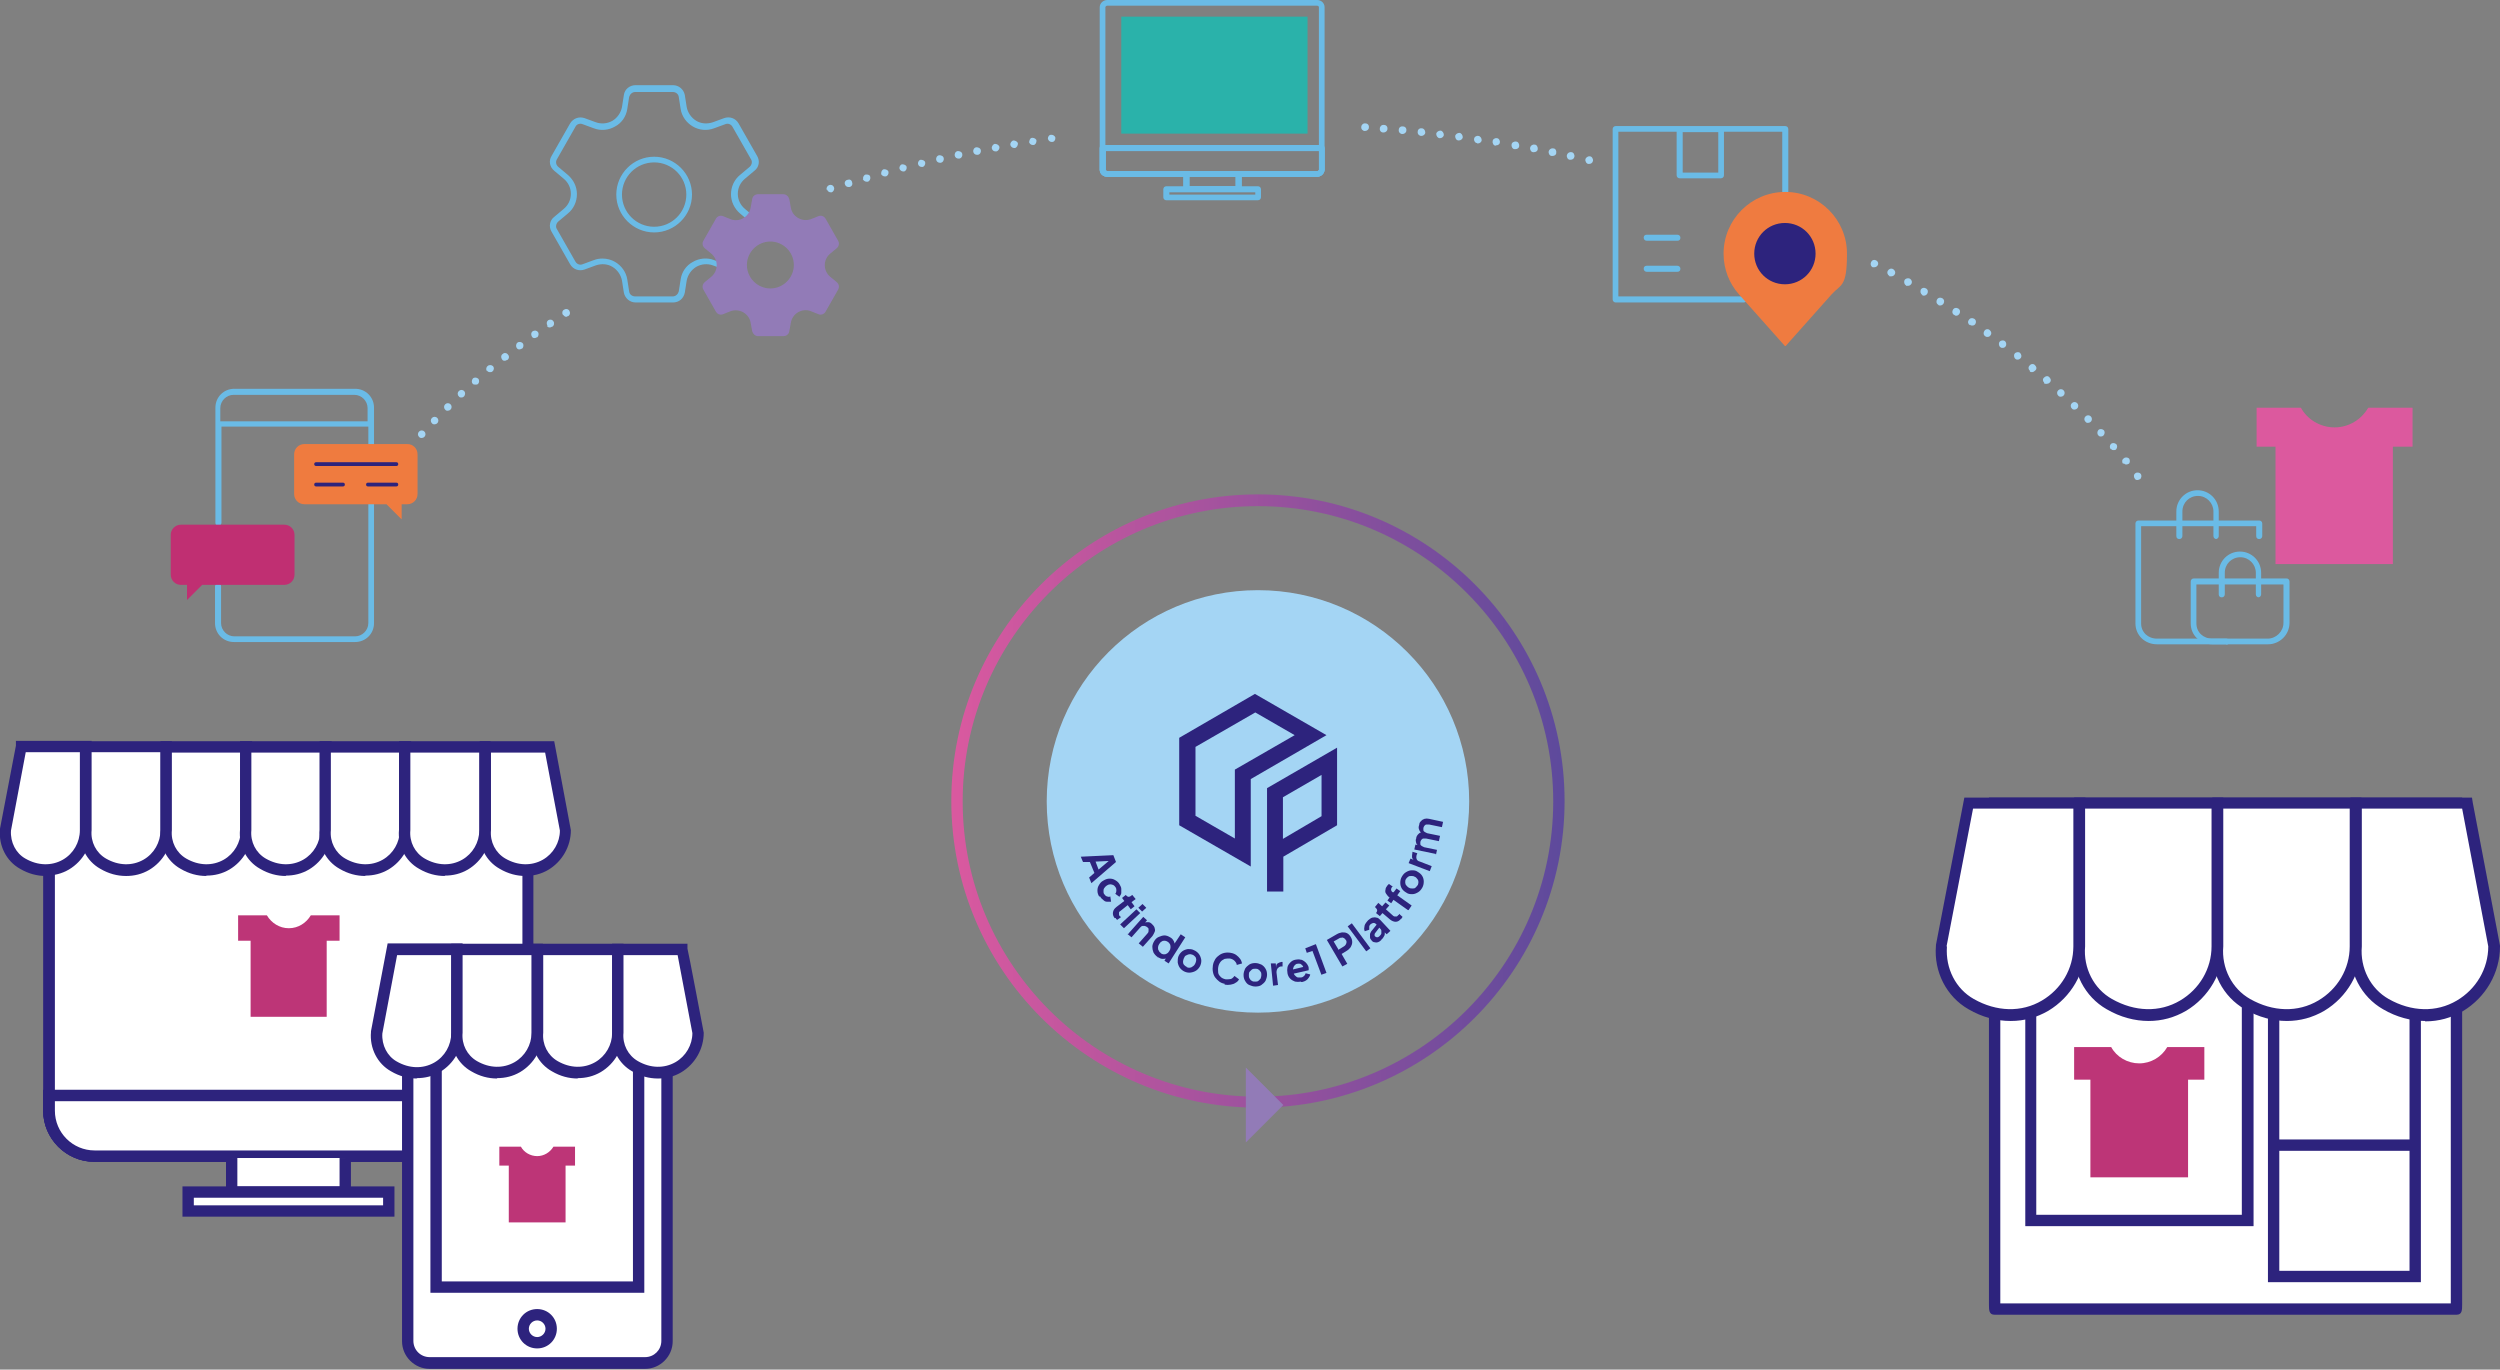 <?xml version="1.0" encoding="UTF-8"?>
<svg id="Layer_1" xmlns="http://www.w3.org/2000/svg" xmlns:xlink="http://www.w3.org/1999/xlink" version="1.1" viewBox="0 0 660.4 361.8">
  <rect x="0" y="0" width="660.4" height="361.8" fill="#808080" stroke="none"/>
  <!-- Generator: Adobe Illustrator 29.3.0, SVG Export Plug-In . SVG Version: 2.1.0 Build 146)  -->
  <defs>
    <style>
      .st0 {
        fill: none;
      }

      .st1 {
        fill: #6abbe6;
      }

      .st2 {
        fill: #bd3577;
      }

      .st3 {
        fill: #2ab2aa;
      }

      .st4 {
        fill: #dc599e;
      }

      .st5 {
        fill: url(#linear-gradient);
      }

      .st6 {
        fill: #927bb7;
      }

      .st7 {
        fill: #ef7b40;
      }

      .st8 {
        fill: #2d237d;
      }

      .st9 {
        fill: #fff;
      }

      .st10 {
        fill: #c02f72;
      }

      .st11 {
        fill: #ef7b3f;
      }

      .st12 {
        fill: #a4d5f4;
      }
    </style>
    <linearGradient id="linear-gradient" x1="513.9" y1="-289.7" x2="675.9" y2="-289.7" gradientTransform="translate(927.2 -78.1) rotate(-180)" gradientUnits="userSpaceOnUse">
      <stop offset="0" stop-color="#5d4a9c"/>
      <stop offset="1" stop-color="#da599f"/>
    </linearGradient>
  </defs>
  <g>
    <path class="st1" d="M347.9,46.7h-55.4c-1.1,0-2-.8-2-1.9V1.9c0-1,.9-1.9,2-1.9h55.4c1.1,0,2,.8,2,1.9v42.9c0,1-.9,1.9-2,1.9ZM292.5,1.5c-.2,0-.5.2-.5.4v42.9c0,.2.2.4.5.4h55.4c.2,0,.5-.2.5-.4V1.9c0-.2-.2-.4-.5-.4h-55.4Z"/>
    <path class="st1" d="M347.9,46.7h-55.4c-1.1,0-2-.8-2-1.9v-5.7c0-.4.3-.8.8-.8h57.8c.4,0,.8.3.8.8v5.7c0,1-.9,1.9-2,1.9h0ZM292.1,39.9v4.9c0,.2.2.4.5.4h55.4c.2,0,.5-.2.5-.4v-4.9h-56.4Z"/>
    <path class="st1" d="M347.9,46.7h-55.4c-1.1,0-2-.8-2-1.9v-5.7c0-.4.3-.8.8-.8h57.8c.4,0,.8.3.8.8v5.7c0,1-.9,1.9-2,1.9h0ZM292.1,39.9v4.9c0,.2.2.4.5.4h55.4c.2,0,.5-.2.5-.4v-4.9h-56.4Z"/>
    <path class="st1" d="M327.1,50.7h-13.7c-.4,0-.8-.3-.8-.8v-3.8c0-.4.3-.8.8-.8s.8.3.8.8v3.1h12.2v-3.1c0-.4.3-.8.8-.8s.8.3.8.8v3.8c0,.4-.3.8-.8.8h0Z"/>
    <path class="st1" d="M327.1,50.7h-13.7c-.4,0-.8-.3-.8-.8v-3.8c0-.4.3-.8.8-.8s.8.3.8.8v3.1h12.2v-3.1c0-.4.3-.8.8-.8s.8.3.8.8v3.8c0,.4-.3.8-.8.8h0Z"/>
    <path class="st1" d="M332.3,52.9h-24.2c-.4,0-.8-.3-.8-.8v-2.1c0-.4.3-.8.8-.8h24.2c.4,0,.8.3.8.8v2.1c0,.4-.3.8-.8.8ZM308.9,51.4h22.7v-.6h-22.7v.6Z"/>
  </g>
  <path class="st1" d="M93.7,169.6h-31.9c-2.8,0-5-2.2-5-5v-9.7c0-.4.3-.8.8-.8s.8.3.8.8v9.7c0,1.9,1.6,3.5,3.5,3.5h31.9c1.9,0,3.5-1.6,3.5-3.5v-51.9h-38.8v25.4c0,.4-.3.8-.8.8s-.8-.3-.8-.8v-30.4c0-2.8,2.2-5,5-5h31.9c2.8,0,5,2.2,5,5v56.9c0,2.8-2.2,5-5,5h0ZM58.3,111.3h38.8v-3.5c0-1.9-1.6-3.5-3.5-3.5h-31.9c-1.9,0-3.5,1.6-3.5,3.5v3.5h.1Z"/>
  <path class="st11" d="M107.7,117.3h-27.3c-1.5,0-2.7,1.2-2.7,2.7v10.5c0,1.5,1.2,2.7,2.7,2.7h21.7l4,4v-4h1.5c1.5,0,2.7-1.2,2.7-2.7v-10.5c0-1.5-1.2-2.7-2.7-2.7"/>
  <path class="st10" d="M47.8,138.6h27.3c1.5,0,2.7,1.2,2.7,2.7v10.5c0,1.5-1.2,2.7-2.7,2.7h-21.7l-4,4v-4h-1.6c-1.5,0-2.7-1.2-2.7-2.7v-10.5c0-1.5,1.2-2.7,2.7-2.7Z"/>
  <path class="st8" d="M90.6,128.5h-7.1c-.3,0-.5-.2-.5-.5s.2-.5.5-.5h7.1c.3,0,.5.2.5.5s-.2.5-.5.5Z"/>
  <path class="st8" d="M104.7,128.5h-7.5c-.3,0-.5-.2-.5-.5s.2-.5.5-.5h7.5c.3,0,.5.2.5.5s-.2.5-.5.5Z"/>
  <path class="st8" d="M104.7,123.1h-21.2c-.3,0-.5-.2-.5-.5s.2-.5.5-.5h21.2c.3,0,.5.2.5.5s-.2.5-.5.5Z"/>
  <path class="st12" d="M563.9,126.4c-.3-.4-.3-1.1.2-1.4h0c.4-.3,1.1-.2,1.4.2h0c.3.4.2,1.1-.2,1.4h0c-.2,0-.4.2-.6.2h0c-.3,0-.6,0-.8-.4h0ZM560.8,122.5c-.3-.4-.3-1.1.2-1.4h0c.4-.4,1-.3,1.4,0h0c.3.4.3,1,0,1.4h0c-.2,0-.4.2-.6.2h0c-.3,0-.6,0-.8-.4h0v.2ZM557.6,118.7h0c-.4-.4-.3-1.1,0-1.4h0c.4-.4,1-.3,1.4,0h0c.4.4.3,1,0,1.4h0c-.2.2-.4.2-.6.2h0c-.3,0-.6,0-.8-.4h0v.2ZM554.3,115c-.4-.4-.3-1,0-1.4h0c.4-.4,1-.3,1.4,0h0c.4.4.3,1,0,1.4h0c-.2.2-.4.3-.7.3h0c-.3,0-.5,0-.7-.3ZM550.9,111.4h0c-.4-.4-.4-1,0-1.4h0c.4-.4,1-.4,1.4,0h0c.4.4.4,1,0,1.4h0c-.2.2-.5.3-.7.3h0c-.3,0-.5,0-.7-.3ZM547.3,107.9c-.4-.4-.4-1,0-1.4h0c.4-.4,1-.4,1.4,0h0c.4.4.4,1,0,1.4h0c-.2.2-.5.3-.7.3h0c-.2,0-.5,0-.7-.3ZM543.7,104.5c-.4-.4-.4-1,0-1.4h0c.4-.4,1-.4,1.4,0h0c.4.4.4,1,0,1.4h0c-.2.2-.5.3-.7.3h0c-.2,0-.5,0-.7-.3ZM540,101.1h0c-.4-.4-.5-1,0-1.4h0c.4-.4,1-.5,1.4,0h0c.4.4.5,1,0,1.4h0c-.2.2-.5.3-.8.3h0c-.2,0-.5,0-.7-.2h0ZM536.2,97.9c-.4-.3-.5-1,0-1.4h0c.3-.4,1-.5,1.4,0h0c.4.4.5,1,0,1.4h0c-.2.2-.5.4-.8.4h0c-.2,0-.5,0-.6-.2h0v-.2ZM532.4,94.8c-.4-.3-.5-1-.2-1.4h0c.3-.4,1-.5,1.4-.2h0c.4.4.5,1,.2,1.4h0c-.2.2-.5.4-.8.4h0c-.2,0-.4,0-.6-.2h0ZM528.4,91.7c-.4-.3-.5-1-.2-1.4h0c.3-.4,1-.5,1.4-.2h0c.4.3.5,1,.2,1.4h0c-.2.3-.5.4-.8.4h0c-.2,0-.4,0-.6-.2h0ZM524.4,88.8h0c-.5-.3-.5-1-.2-1.4h0c.3-.5,1-.6,1.4-.2h0c.4.3.6.9.2,1.4h0c-.2.3-.5.4-.8.4h0c-.2,0-.4,0-.6-.2h0ZM520.3,85.9h0c-.4-.3-.6-.9-.2-1.4h0c.3-.5.9-.6,1.4-.3h0c.5.3.6.9.3,1.4h0c-.2.3-.5.4-.8.4h0c-.2,0-.4,0-.6-.2h-.1ZM516.2,83.2c-.5-.3-.6-.9-.3-1.4h0c.3-.5.9-.6,1.4-.3h0c.5.3.6.9.3,1.4h0c-.2.3-.5.5-.8.5h0c-.2,0-.4,0-.5-.2h-.1ZM512,80.5c-.5-.3-.6-.9-.3-1.4h0c.3-.5.9-.6,1.4-.3h0c.5.3.6.9.3,1.4h0c-.2.3-.5.5-.9.5h0c-.2,0-.4,0-.5-.2ZM507.8,77.9c-.5-.3-.6-.9-.4-1.4h0c.3-.5.9-.6,1.4-.3h0c.5.3.6.9.3,1.4h0c-.2.3-.5.5-.9.5h0c-.2,0-.3,0-.5-.2h.1ZM503.5,75.4c-.5-.3-.6-.9-.4-1.4h0c.3-.5.9-.6,1.4-.4h0c.5.3.7.9.4,1.4h0c-.2.3-.5.5-.9.5h-.5ZM499.1,72.9c-.5-.3-.7-.9-.4-1.4h0c.3-.5.9-.7,1.4-.4h0c.5.3.7.9.4,1.4h0c-.2.3-.5.5-.9.5h-.5ZM494.7,70.6c-.5-.2-.7-.9-.4-1.4h0c.2-.5.8-.7,1.3-.4h0c.5.2.7.9.4,1.3h0c-.2.3-.5.5-.9.5h-.5.1Z"/>
  <path class="st12" d="M419.6,43.3h0c-.5,0-.9-.7-.8-1.2h0c.1-.5.7-.9,1.2-.8h0c.5,0,.9.7.8,1.2h0c-.1.5-.5.8-1,.8h-.2ZM414.7,42.2c-.5,0-.9-.6-.8-1.2h0c.1-.5.6-.9,1.2-.8h0c.5,0,.9.6.8,1.2h0c-.1.5-.5.8-1,.8h-.2ZM409.9,41.2c-.5,0-.9-.6-.8-1.2h0c.1-.5.6-.9,1.2-.8h0c.6,0,.9.6.8,1.2h0c0,.5-.5.8-1,.8h-.2ZM405,40.2h0c-.5,0-.9-.6-.8-1.2h0c.1-.5.6-.9,1.2-.8h0c.5,0,.9.6.8,1.2h0c0,.5-.5.8-1,.8h-.2ZM400.1,39.4c-.5,0-.9-.6-.8-1.2h0c0-.5.6-.9,1.2-.8h0c.5,0,.9.6.8,1.2h0c0,.5-.5.8-1,.8h-.2ZM395.1,38.5c-.5,0-.9-.6-.8-1.2h0c0-.5.6-.9,1.1-.8h0c.5,0,.9.6.8,1.1h0c0,.5-.5.8-1,.8h-.2.1ZM390.2,37.8h0c-.5,0-.9-.6-.8-1.1h0c0-.5.6-.9,1.1-.8h0c.5,0,.9.6.9,1.1h0c0,.5-.5.9-1,.9h-.2ZM385.3,37.1c-.6,0-.9-.6-.9-1.1h0c0-.5.6-.9,1.1-.9h0c.5,0,.9.6.9,1.1h0c0,.5-.5.9-1,.9h-.1ZM380.3,36.5h0c-.5,0-.9-.6-.9-1.1h0c0-.5.6-.9,1.1-.9h0c.5,0,.9.6.9,1.1h0c0,.5-.5.9-1,.9h-.1ZM375.4,35.9c-.5,0-1-.5-.9-1.1h0c0-.6.5-1,1.1-.9h0c.5,0,.9.5.9,1.1h0c0,.5-.5.9-1,.9h-.1ZM370.4,35.4c-.5,0-1-.5-.9-1.1h0c0-.6.5-1,1.1-.9h0c.6,0,1,.5.9,1.1h0c0,.5-.5.9-1,.9h-.1ZM365.4,35c-.6,0-1-.5-.9-1.1h0c0-.5.5-1,1.1-.9h0c.6,0,1,.5.9,1.1h0c0,.5-.5.9-1,.9h-.1ZM360.5,34.6c-.5,0-1-.5-.9-1.1h0c0-.5.5-1,1.1-.9h0c.6,0,1,.5.9,1.1h0c0,.5-.5.9-1,.9h-.1Z"/>
  <path class="st12" d="M218.4,50.2c-.2-.5.1-1.1.6-1.3h0c.5-.2,1.1,0,1.3.6h0c.2.5-.1,1.1-.6,1.3h-.3c-.4,0-.8-.3-.9-.7h-.1ZM223.2,48.7c-.2-.5.1-1.1.7-1.2h0c.5-.2,1.1,0,1.2.7h0c.2.5-.1,1.1-.7,1.2h-.3c-.4,0-.8-.3-.9-.7h0ZM228,47.3c-.1-.5.2-1.1.7-1.2h0c.5,0,1.1,0,1.2.7h0c.1.5-.2,1.1-.7,1.2h-.3c-.4,0-.8-.3-1-.7h.1ZM232.8,45.9c-.1-.5.2-1.1.7-1.2h0c.5,0,1.1.2,1.2.7h0c.1.5-.2,1.1-.7,1.2h-.3c-.4,0-.8-.3-1-.7h.1ZM237.6,44.6c-.1-.5.2-1.1.7-1.2h0c.5,0,1.1.2,1.2.7h0c.1.5-.2,1.1-.7,1.2h-.2c-.4,0-.9-.3-1-.8h0ZM242.5,43.4c-.1-.5.2-1.1.7-1.2h0c.5,0,1.1.2,1.2.7h0c.1.5-.2,1.1-.7,1.2h-.2c-.5,0-.9-.3-1-.8h0ZM247.3,42.2c-.1-.5.2-1.1.8-1.2h0c.5,0,1.1.2,1.2.8h0c.1.5-.2,1.1-.8,1.2h-.2c-.5,0-.9-.3-1-.8ZM252.2,41.1c-.1-.5.2-1.1.8-1.2h0c.5,0,1.1.2,1.2.8h0c.1.5-.2,1.1-.8,1.2h-.2c-.5,0-.9-.3-1-.8ZM257.1,40.1c-.1-.5.2-1.1.8-1.2h0c.5,0,1.1.2,1.2.8h0c.1.5-.2,1.1-.8,1.2h-.2c-.5,0-.9-.3-1-.8ZM262,39.2c-.1-.5.3-1.1.8-1.2h0c.5,0,1.1.3,1.2.8h0c.1.5-.3,1.1-.8,1.2h-.2c-.5,0-.9-.3-1-.8ZM266.9,38.3c-.1-.5.3-1.1.8-1.2h0c.5,0,1.1.3,1.2.8h0c0,.5-.3,1.1-.8,1.2h-.2c-.5,0-.9-.4-1-.8ZM271.9,37.5c0-.6.3-1.1.8-1.1h0c.5,0,1.1.3,1.1.8h0c0,.5-.3,1.1-.8,1.1h-.2c-.5,0-.9-.4-1-.9h.1ZM276.8,36.7c0-.6.3-1.1.9-1.1h0c.5,0,1,.3,1.1.8h0c0,.6-.3,1.1-.9,1.1h-.1c-.5,0-.9-.4-1-.9h0Z"/>
  <path class="st12" d="M110.7,115.4c-.4-.4-.4-1,0-1.4h0c.4-.4,1-.4,1.4,0h0c.4.4.4,1,0,1.4h0c-.2.2-.5.3-.7.3h0c-.2,0-.5,0-.7-.3ZM114.1,111.8c-.4-.4-.4-1,0-1.4h0c.4-.4,1-.4,1.4,0h0c.4.4.4,1,0,1.4h0c-.2.2-.5.3-.7.3h0c-.2,0-.5,0-.7-.3ZM117.6,108.2c-.4-.4-.4-1,0-1.4h0c.4-.4,1-.4,1.4,0h0c.4.4.4,1,0,1.4h0c-.2.2-.5.3-.7.3h0c-.3,0-.5,0-.7-.3ZM121.2,104.7c-.4-.4-.4-1,0-1.4h0c.4-.4,1-.4,1.4,0h0c.4.4.3,1,0,1.4h0c-.2.2-.4.3-.7.3h0c-.3,0-.5,0-.7-.3ZM124.9,101.4c-.4-.4-.3-1,0-1.4h0c.4-.4,1-.3,1.4,0h0c.4.4.3,1.1,0,1.4h0c-.2.2-.4.2-.7.2h0c-.3,0-.6,0-.8-.3h0ZM128.7,98.1c-.4-.4-.3-1.1.1-1.4h0c.4-.4,1.1-.3,1.4,0h0c.4.4.3,1.1-.1,1.4h0c-.2.2-.4.2-.6.2h0c-.3,0-.6,0-.8-.4h0v.2ZM132.6,94.9c-.3-.4-.3-1.1.2-1.4h0c.4-.4,1.1-.3,1.4.2h0c.4.4.3,1.1-.2,1.4h0c-.2,0-.4.2-.6.2h0c-.3,0-.6,0-.8-.4h0ZM136.5,91.9c-.3-.4-.2-1.1.2-1.4h0c.4-.3,1.1-.2,1.4.2h0c.3.4.2,1.1-.2,1.4h0c-.2,0-.4.2-.6.2h0c-.3,0-.6,0-.8-.4h0ZM140.5,88.9c-.3-.5-.2-1.1.2-1.4h0c.5-.3,1.1-.2,1.4.2h0c.3.4.2,1.1-.2,1.4h0c-.2,0-.4.2-.6.2h0c-.3,0-.6,0-.8-.4h0ZM144.6,86c-.3-.5-.2-1.1.2-1.4h0c.5-.3,1.1-.2,1.4.3h0c.3.4.2,1.1-.3,1.4h0c-.2,0-.4.2-.6.2h0c-.3,0-.6,0-.8-.4h.1ZM148.7,83.2c-.3-.5-.2-1.1.3-1.4h0c.5-.3,1.1-.2,1.4.3h0c.3.5.2,1.1-.3,1.4h0c-.2,0-.4.2-.5.2h0c-.3,0-.6-.2-.8-.5h0Z"/>
  <path class="st4" d="M601.1,118v31h31v-31h5.2v-10.3h-11.7c-1.8,3.1-5.1,5.2-8.9,5.2s-7.2-2.1-8.9-5.2h-11.7v10.3h5.2-.2,0Z"/>
  <g>
    <path class="st1" d="M460.6,79.9h-33.8c-.4,0-.8-.3-.8-.8v-45c0-.4.3-.8.8-.8h44.8c.4,0,.8.3.8.8v16.5c0,.4-.3.8-.8.8s-.8-.3-.8-.8v-15.8h-15.4v11.5c0,.4-.3.8-.8.8h-10.9c-.4,0-.8-.3-.8-.8v-11.5h-15.4v43.5h33.1c.4,0,.8.3.8.8s-.3.8-.8.8h0ZM444.5,45.6h9.4v-10.7h-9.4v10.7ZM443.1,71.8h-8.1c-.4,0-.8-.3-.8-.8s.3-.8.8-.8h8.1c.4,0,.8.3.8.8s-.3.8-.8.8ZM443.1,63.6h-8.1c-.4,0-.8-.3-.8-.8s.3-.8.8-.8h8.1c.4,0,.8.3.8.8s-.3.8-.8.8Z"/>
    <path class="st7" d="M471.5,91.4l-12.1-13.6c-2.6-2.9-4.1-6.7-4.1-10.8,0-9,7.3-16.3,16.3-16.3s16.3,7.3,16.3,16.3-1.6,8-4.1,10.8l-12.1,13.6h-.2,0Z"/>
    <path class="st8" d="M471.5,75.1c-4.5,0-8.1-3.6-8.1-8.1s3.6-8.1,8.1-8.1,8.1,3.6,8.1,8.1-3.6,8.1-8.1,8.1"/>
  </g>
  <g id="g1792">
    <g id="g1798">
      <path class="st1" d="M596.7,157.8c-.4,0-.8-.3-.8-.8v-5.7c0-2.2-1.8-4.1-4.1-4.1s-4.1,1.8-4.1,4.1v5.7c0,.4-.3.8-.8.8s-.8-.3-.8-.8v-5.7c0-3.1,2.5-5.6,5.6-5.6s5.6,2.5,5.6,5.6v5.7c0,.4-.3.8-.8.8h.2,0Z"/>
    </g>
    <g id="g1802">
      <path class="st1" d="M585.5,142.4c-.4,0-.8-.3-.8-.8v-6.5c0-2.2-1.8-4.1-4.1-4.1s-4.1,1.8-4.1,4.1v6.5c0,.4-.3.8-.8.8s-.8-.3-.8-.8v-6.5c0-3.1,2.5-5.6,5.6-5.6s5.6,2.5,5.6,5.6v6.5c0,.4-.3.8-.8.8h.2,0Z"/>
    </g>
    <g id="g1806">
      <path class="st1" d="M599,170.2h-14.6c-3.2,0-5.7-2.4-5.7-5.5v-11.1c0-.4.3-.8.8-.8h24.5c.4,0,.8.3.8.8v10.9c0,3.2-2.6,5.7-5.7,5.7h0ZM580.2,154.4v10.3c0,2.3,1.8,4,4.2,4h14.6c2.3,0,4.2-1.9,4.2-4.2v-10.1h-23Z"/>
    </g>
    <g id="g1810">
      <path class="st1" d="M588.1,170.2h-18.3c-3.2,0-5.7-2.4-5.7-5.5v-26.4c0-.4.3-.8.8-.8h31.9c.4,0,.8.3.8.8v3.3c0,.4-.3.8-.8.8s-.8-.3-.8-.8v-2.6h-30.4v25.7c0,2.3,1.8,4,4.2,4h18.3c.4,0,.8.3.8.8s-.3.8-.8.8h0Z"/>
    </g>
  </g>
  <g id="g75">
    <g id="g77">
      <g id="g79">
        <g id="g85">
          <path class="st1" d="M177.8,79.9h-9.9c-1.5,0-2.8-1.1-3.1-2.6l-.5-3.2c-.3-1.5-1.2-2.8-2.5-3.6-1.3-.8-2.9-.9-4.4-.4l-3,1.1c-1.4.5-3,0-3.8-1.4l-4.9-8.6c-.8-1.3-.5-3,.7-3.9l2.5-2.1c1.2-1,1.9-2.4,1.9-4s-.7-3-1.9-4l-2.5-2.1c-1.2-1-1.5-2.6-.7-3.9l4.9-8.6c.8-1.3,2.3-1.9,3.8-1.4l3,1.1c1.4.5,3,.4,4.4-.4,1.3-.8,2.2-2.1,2.5-3.6l.5-3.2c.2-1.5,1.5-2.6,3.1-2.6h9.9c1.5,0,2.8,1.1,3.1,2.6l.5,3.2c.3,1.5,1.2,2.8,2.5,3.6s2.9.9,4.4.4l3-1.1c1.4-.5,3,0,3.8,1.4l4.9,8.6c.8,1.3.5,3-.7,3.9h0l-2.5,2.1c-1.2,1-1.9,2.4-1.9,4s.7,3,1.9,4l2.5,2.1c1.2,1,1.5,2.6.7,3.9l-4.9,8.6c-.8,1.3-2.3,1.9-3.8,1.4l-3-1.1c-1.4-.5-3-.4-4.4.4-1.3.8-2.2,2.1-2.5,3.6l-.5,3.2c-.3,1.5-1.5,2.6-3.1,2.6ZM159.2,68.3c1.1,0,2.3.3,3.3.9,1.7,1,2.9,2.7,3.2,4.6l.5,3.2c.1.8.8,1.3,1.6,1.3h9.9c.8,0,1.4-.6,1.6-1.3l.5-3.2c.3-2,1.5-3.7,3.2-4.6,1.7-1,3.8-1.2,5.6-.5l3,1.1c.7.3,1.6,0,1.9-.7l4.9-8.6c.4-.7.2-1.5-.4-2l-2.5-2.1c-1.5-1.3-2.4-3.1-2.4-5.1s.9-3.9,2.4-5.1l2.5-2.1c.6-.5.8-1.4.4-2l-4.9-8.6c-.4-.7-1.2-1-1.9-.7l-3,1.1c-1.9.7-3.9.5-5.6-.5-1.7-1-2.9-2.7-3.2-4.6l-.5-3.2c-.1-.8-.8-1.3-1.6-1.3h-9.9c-.8,0-1.4.6-1.6,1.3l-.5,3.2c-.3,2-1.5,3.7-3.2,4.6-1.7,1-3.8,1.2-5.6.5l-3-1.1c-.7-.3-1.6,0-1.9.7l-4.9,8.6c-.4.7-.2,1.5.4,2l2.5,2.1c1.5,1.3,2.4,3.1,2.4,5.1s-.9,3.9-2.4,5.1l-2.5,2.1c-.6.5-.8,1.4-.4,2l4.9,8.6c.4.7,1.2,1,1.9.7l3-1.1c.8-.3,1.5-.4,2.3-.4ZM198.8,44.8h0ZM172.8,61.4c-5.5,0-10-4.5-10-10s4.5-10,10-10,10,4.5,10,10-4.5,10-10,10ZM172.8,42.9c-4.7,0-8.5,3.8-8.5,8.5s3.8,8.5,8.5,8.5,8.5-3.8,8.5-8.5-3.8-8.5-8.5-8.5Z"/>
        </g>
      </g>
    </g>
  </g>
  <g id="g751">
    <g id="g771">
      <g id="g791">
        <g id="g851">
          <path id="path87" class="st6" d="M203.5,63.8c-3.4,0-6.2,2.8-6.2,6.2s2.8,6.2,6.2,6.2,6.2-2.8,6.2-6.2-2.8-6.2-6.2-6.2ZM221,65.6l-1.7,1.4c-1.9,1.6-1.9,4.5,0,6.1l1.7,1.4c.6.5.8,1.3.4,2l-3.3,5.8c-.4.7-1.2,1-1.9.7l-2-.8c-2.3-.9-4.9.6-5.3,3.1l-.4,2.2c-.1.8-.8,1.3-1.6,1.3h-6.6c-.8,0-1.4-.6-1.6-1.3l-.4-2.2c-.4-2.5-3-3.9-5.3-3.1l-2,.8c-.7.3-1.5,0-1.9-.7l-3.3-5.8c-.4-.7-.2-1.5.4-2l1.7-1.4c1.9-1.6,1.9-4.5,0-6.1l-1.7-1.4c-.6-.5-.8-1.3-.4-2l3.3-5.8c.4-.7,1.2-1,1.9-.7l2,.8c2.3.9,4.9-.6,5.3-3.1l.4-2.2c.1-.8.8-1.3,1.6-1.3h6.6c.8,0,1.4.6,1.6,1.3l.4,2.2c.4,2.5,3,3.9,5.3,3.1l2-.8c.7-.3,1.5,0,1.9.7l3.3,5.8c.4.7.2,1.5-.4,2Z"/>
        </g>
      </g>
    </g>
  </g>
  <rect class="st3" x="296.2" y="4.4" width="49.2" height="30.9"/>
  <g>
    <path class="st9" d="M648.9,345.8h-122v-133.6h122v133.6Z"/>
    <path class="st8" d="M648.9,347.3h-122c-1.5,0-1.5-1.2-1.5-2.8v-133.8h125v133.8c0,1.6,0,2.8-1.5,2.8ZM528.4,344.3h119v-130.6h-119v130.6Z"/>
  </g>
  <g>
    <rect class="st9" x="536.4" y="235.6" width="57.3" height="86.9"/>
    <path class="st8" d="M595.3,323.9h-60.3v-89.9h60.3v89.9ZM537.9,320.9h54.3v-83.9h-54.3v83.9Z"/>
  </g>
  <g>
    <rect class="st9" x="600.7" y="250.3" width="37.4" height="86.9"/>
    <path class="st8" d="M639.5,338.7h-40.4v-89.9h40.4v89.9ZM602.1,335.7h34.4v-83.9h-34.4v83.9Z"/>
  </g>
  <g>
    <g>
      <path class="st9" d="M549.3,212.2h-29.2l-7.2,37.7h0c-.5,6.2,2.5,12.3,7.9,15.3,14.2,8.1,28.6-1.9,28.6-15.3s0,0,0,0v-37.7h0Z"/>
      <path class="st8" d="M531.1,269.7c-3.7,0-7.5-1-11.1-3.1-5.8-3.3-9.2-9.9-8.6-16.8v-.2l7.5-38.9h32v39.2c0,7-3.8,13.5-9.8,17.1-3.1,1.8-6.4,2.7-9.9,2.7h-.1ZM514.3,250.1c-.4,5.7,2.3,11.1,7.1,13.8,6,3.4,12.6,3.6,18,.4,5.1-3,8.3-8.4,8.3-14.3v-36.4h-26.5l-7,36.4h.1Z"/>
    </g>
    <g>
      <path class="st9" d="M585.8,212.2h-36.4v37.7h0c-.5,6.2,2.5,12.3,7.9,15.3,14.2,8.1,28.6-1.9,28.6-15.3s0,0,0,0v-37.7h0Z"/>
      <path class="st8" d="M567.6,269.7c-3.7,0-7.5-1-11.1-3.1-5.8-3.3-9.2-9.9-8.6-16.7v-39.2h39.4v39.2c0,7-3.8,13.5-9.8,17.1-3.1,1.8-6.4,2.7-9.9,2.7h0ZM550.8,213.7v36.3h0c-.5,5.7,2.3,11.2,7.1,13.9,6,3.4,12.6,3.6,18,.4,5.1-3,8.3-8.4,8.3-14.3v-36.4h-33.5.1Z"/>
    </g>
    <g>
      <path class="st9" d="M622.3,212.2h-36.4v37.7h0c-.5,6.2,2.5,12.3,7.9,15.3,14.2,8.1,28.6-1.9,28.6-15.3s0,0,0,0v-37.7h0Z"/>
      <path class="st8" d="M604.1,269.7c-3.7,0-7.5-1-11.1-3.1-5.8-3.3-9.2-9.9-8.6-16.7v-39.2h39.4v39.2c0,7-3.8,13.5-9.8,17.1-3.1,1.8-6.4,2.7-9.9,2.7h0ZM587.3,213.7v36.3h0c-.5,5.7,2.3,11.2,7.1,13.9,6,3.4,12.6,3.6,18,.4,5.1-3,8.3-8.4,8.3-14.3v-36.4h-33.5.1Z"/>
    </g>
    <g>
      <path class="st9" d="M651.6,212.2h-29.2v37.7h0c-.5,6.2,2.5,12.3,7.9,15.3,14.2,8.1,28.6-1.9,28.6-15.3s0,0,0,0l-7.2-37.7h0Z"/>
      <path class="st8" d="M640.6,269.7c-3.7,0-7.5-1-11.1-3.1-5.8-3.3-9.2-9.9-8.6-16.7v-39.2h32.1l.2,1.3,7.2,37.8v.2c0,7-3.8,13.5-9.8,17.1-3.1,1.8-6.4,2.7-9.9,2.7h-.1ZM623.9,213.7v36.3h0c-.5,5.7,2.3,11.2,7.1,13.9,6,3.4,12.6,3.6,18,.4,5.1-3,8.3-8.4,8.3-14.3h0l-6.9-36.4h-26.5,0Z"/>
    </g>
  </g>
  <path class="st2" d="M552.2,285.2v25.8h25.8v-25.8h4.3v-8.6h-9.8c-1.5,2.6-4.3,4.3-7.4,4.3s-6-1.7-7.4-4.3h-9.8v8.6h4.3Z"/>
  <g>
    <g>
      <g>
        <rect class="st9" x="13" y="198.9" width="126.5" height="106.5" rx="12" ry="12"/>
        <path class="st8" d="M127.4,306.9H24.9c-7.4,0-13.5-6.1-13.5-13.5v-82.5c0-7.4,6.1-13.5,13.5-13.5h102.5c7.4,0,13.5,6.1,13.5,13.5v82.5c0,7.4-6.1,13.5-13.5,13.5ZM25,200.4c-5.8,0-10.5,4.7-10.5,10.5v82.5c0,5.8,4.7,10.5,10.5,10.5h102.5c5.8,0,10.5-4.7,10.5-10.5v-82.5c0-5.8-4.7-10.5-10.5-10.5H25Z"/>
      </g>
      <g>
        <path class="st9" d="M13,289.4h126.5v4c0,6.6-5.4,12-12,12H25c-6.6,0-12-5.4-12-12v-4h0Z"/>
        <path class="st8" d="M127.4,306.9H24.9c-7.4,0-13.5-6.1-13.5-13.5v-5.5h129.5v5.5c0,7.4-6.1,13.5-13.5,13.5ZM14.5,290.9v2.5c0,5.8,4.7,10.5,10.5,10.5h102.5c5.8,0,10.5-4.7,10.5-10.5v-2.5H14.5Z"/>
      </g>
      <g>
        <path class="st9" d="M13,289.4h126.5v4c0,6.6-5.4,12-12,12H25c-6.6,0-12-5.4-12-12v-4h0Z"/>
        <path class="st8" d="M127.4,306.9H24.9c-7.4,0-13.5-6.1-13.5-13.5v-5.5h129.5v5.5c0,7.4-6.1,13.5-13.5,13.5ZM14.5,290.9v2.5c0,5.8,4.7,10.5,10.5,10.5h102.5c5.8,0,10.5-4.7,10.5-10.5v-2.5H14.5Z"/>
      </g>
    </g>
    <g>
      <polyline class="st9" points="91.2 305.9 91.2 314.9 61.2 314.9 61.2 305.9"/>
      <polygon class="st8" points="92.7 316.4 59.7 316.4 59.7 305.9 62.7 305.9 62.7 313.4 89.7 313.4 89.7 305.9 92.7 305.9 92.7 316.4"/>
    </g>
    <g>
      <rect class="st9" x="49.7" y="314.9" width="53" height="5"/>
      <path class="st8" d="M104.2,321.4h-56v-8h56v8ZM51.2,318.4h50v-2h-50s0,2,0,2Z"/>
    </g>
    <g>
      <g>
        <path class="st9" d="M22.6,197.3H5.6l-4.2,21.9h0c-.3,3.6,1.4,7.1,4.6,8.9,8.2,4.7,16.6-1.1,16.6-8.9s0,0,0,0v-21.9h0Z"/>
        <path class="st8" d="M12.1,231.4c-2.3,0-4.6-.6-6.8-1.9-3.6-2-5.7-6.1-5.3-10.4v-.2l4.2-21.9v-1.3h20v23.5c0,4.3-2.3,8.3-6,10.5-1.9,1.1-3.9,1.6-6.1,1.6h0ZM2.9,219.4c-.2,3.1,1.3,6,3.8,7.4,3.3,1.9,6.9,2,9.9.3,2.8-1.6,4.5-4.6,4.5-7.8h0v-20.6H6.8l-3.9,20.7h0Z"/>
      </g>
      <g>
        <path class="st9" d="M43.9,197.3h-21.2v21.9h0c-.3,3.6,1.4,7.1,4.6,8.9,8.2,4.7,16.6-1.1,16.6-8.9s0,0,0,0v-21.9h0Z"/>
        <path class="st8" d="M33.3,231.4c-2.3,0-4.6-.6-6.8-1.9-3.6-2-5.7-6.1-5.3-10.3v-23.4h24.2v23.5c0,4.3-2.3,8.3-6,10.5-1.9,1.1-3.9,1.6-6.1,1.6h0ZM24.2,198.8v20.5h0c-.3,3.1,1.2,6,3.8,7.5,3.3,1.9,6.9,2,9.9.3,2.8-1.6,4.5-4.6,4.5-7.8h0v-20.6h-18.2Z"/>
      </g>
      <g>
        <path class="st9" d="M65.1,197.3h-21.2v21.9h0c-.3,3.6,1.4,7.1,4.6,8.9,8.2,4.7,16.6-1.1,16.6-8.9s0,0,0,0v-21.9h0Z"/>
        <path class="st8" d="M54.5,231.4c-2.3,0-4.6-.6-6.8-1.9-3.6-2-5.7-6.1-5.3-10.3v-23.4h24.2v23.2h0v.2c0,4.3-2.3,8.3-6,10.5-1.9,1.1-3.9,1.6-6.1,1.6h0ZM45.4,198.8v20.5h0c-.3,3.1,1.2,6,3.8,7.5,3.3,1.9,6.9,2,9.9.3,2.8-1.6,4.5-4.6,4.5-7.7h0v-20.6s-18.2,0-18.2,0Z"/>
      </g>
      <g>
        <path class="st9" d="M86.1,197.3h-21.2v21.9h0c-.3,3.6,1.4,7.1,4.6,8.9,8.2,4.7,16.6-1.1,16.6-8.9s0,0,0,0v-21.9h0Z"/>
        <path class="st8" d="M75.5,231.4c-2.3,0-4.6-.6-6.8-1.9-3.6-2-5.7-6.1-5.3-10.3v-23.4h24.2v23.2h0v.2c0,4.3-2.3,8.3-6,10.5-1.9,1.1-3.9,1.6-6.1,1.6h0ZM66.4,198.8v20.5h0c-.3,3.1,1.2,6,3.8,7.5,3.3,1.9,6.9,2,9.9.3,2.8-1.6,4.5-4.6,4.5-7.7h0v-20.6h-18.2Z"/>
      </g>
      <g>
        <path class="st9" d="M107.1,197.3h-21.2v21.9h0c-.3,3.6,1.4,7.1,4.6,8.9,8.2,4.7,16.6-1.1,16.6-8.9s0,0,0,0v-21.9h0Z"/>
        <path class="st8" d="M96.5,231.4c-2.3,0-4.6-.6-6.8-1.9-3.6-2-5.7-6.1-5.3-10.3v-23.4h24.2v23.2h0v.2c0,4.3-2.3,8.3-6,10.5-1.9,1.1-3.9,1.6-6.1,1.6h0ZM87.4,198.8v20.5h0c-.3,3.1,1.2,6,3.8,7.5,3.3,1.9,6.9,2,9.9.3,2.8-1.6,4.5-4.6,4.5-7.7h0v-20.6h-18.2Z"/>
      </g>
      <g>
        <path class="st9" d="M128.1,197.3h-21.2v21.9h0c-.3,3.6,1.4,7.1,4.6,8.9,8.2,4.7,16.6-1.1,16.6-8.9s0,0,0,0v-21.9h0Z"/>
        <path class="st8" d="M117.5,231.4c-2.3,0-4.6-.6-6.8-1.9-3.6-2-5.7-6.1-5.3-10.3v-23.4h24.2v23.2h0v.2c0,4.3-2.3,8.3-6,10.5-1.9,1.1-3.9,1.6-6.1,1.6h0ZM108.4,198.8v20.5h0c-.3,3.1,1.2,6,3.8,7.5,3.3,1.9,6.9,2,9.9.3,2.8-1.6,4.5-4.6,4.5-7.7h0v-20.6h-18.2Z"/>
      </g>
      <g>
        <path class="st9" d="M145.2,197.3h-17v21.9h0c-.3,3.6,1.4,7.1,4.6,8.9,8.2,4.7,16.6-1.1,16.6-8.9s0,0,0,0l-4.2-21.9h0Z"/>
        <path class="st8" d="M138.8,231.4c-2.3,0-4.6-.6-6.8-1.9-3.6-2-5.7-6.1-5.3-10.3v-23.4h19.7l4.4,23.5c0,4.3-2.3,8.3-6,10.5-1.9,1.1-3.9,1.6-6.1,1.6h.1ZM129.7,198.8v20.5h0c-.3,3.1,1.2,6,3.8,7.5,3.3,1.9,6.9,2,9.9.3,2.8-1.6,4.5-4.6,4.5-7.7l-3.9-20.6h-14.3Z"/>
      </g>
    </g>
    <path class="st2" d="M66.2,248.5v20.1h20.1v-20.1h3.4v-6.7h-7.6c-1.2,2-3.3,3.4-5.8,3.4s-4.6-1.4-5.8-3.4h-7.6v6.7h3.4,0Z"/>
  </g>
  <g>
    <path class="st5" d="M332.3,292.6c-44.6,0-81-36.3-81-81s36.3-81,81-81,81,36.3,81,81-36.3,81-81,81ZM332.3,133.7c-43,0-78,35-78,78s35,78,78,78,78-35,78-78-35-78-78-78h0Z"/>
    <g>
      <circle class="st12" cx="332.3" cy="211.7" r="55.8"/>
      <g>
        <path class="st8" d="M285.6,226.3l8.5-.4.7,1.8-6.5,5.6-.6-1.5,1.4-1.2-1.2-2.9h-1.8c0,.1-.6-1.4-.6-1.4h.1ZM289.4,227.6l.8,2.1,3.2-2.7.2.4-4.2.2Z"/>
        <path class="st8" d="M290.4,236.9c-.3-.5-.5-1-.5-1.6s.1-1,.4-1.5.6-.9,1.2-1.2c.5-.3,1-.5,1.6-.5s1,.1,1.5.4.9.6,1.2,1.2c.2.4.4.7.4,1.1v1.1c0,.3-.3.7-.5,1l-1.1-.8c.2-.2.3-.5.3-.8s0-.6-.2-.9-.4-.5-.6-.6c-.3-.1-.5-.2-.8-.2s-.6.1-.9.3c-.3.2-.5.4-.7.7-.2.3-.2.5-.2.8s0,.6.2.8c.2.3.4.5.7.6.3.1.6.2.9,0l.2,1.4h-1.1c-.4,0-.7-.2-1-.5-.3-.2-.6-.5-.8-.9h-.2Z"/>
        <path class="st8" d="M294.5,242.6c-.4-.5-.6-1-.5-1.6s.4-1,.9-1.4l2.1-1.6-.6-.8,1-.8h0c.2.3.4.4.6.5.2,0,.4,0,.7-.2l.4-.3.9,1.1-1.1.8.8,1.1-1,.8-.8-1.1-2,1.6c-.2.1-.3.2-.3.4v.5c0,.2.1.3.3.5h.1c.1.2,0,.1.1.2l-1,.7-.2-.2s-.2-.2-.2-.3h-.2,0Z"/>
        <path class="st8" d="M295.9,244.2l4.3-4,1,1-4.3,4-1-1ZM300.7,239.8l1.1-1,1,1-1.1,1-1-1Z"/>
        <path class="st8" d="M298.1,246.6l3.9-4.4,1,.9-.8.9v-.2c.4-.2.7-.2,1.1-.2s.7.2,1,.5.6.6.7,1,.2.7,0,1.1-.3.7-.6,1.1l-2.5,2.8-1.1-.9,2.3-2.6c.2-.2.3-.4.3-.6v-.6c0-.2-.2-.4-.4-.5-.2-.2-.4-.2-.6-.3h-.6c-.2,0-.4.2-.6.4l-2.3,2.6-1.1-.9h.3Z"/>
        <path class="st8" d="M305.8,252.8c-.5-.3-.8-.7-1.1-1.2-.2-.5-.3-1-.3-1.5s.2-1,.5-1.5.7-.9,1.2-1.1,1-.4,1.5-.4,1,.2,1.5.5c.4.2.7.5.9.9.2.3.3.7.3,1.1h-.3c0,.1,1.9-2.8,1.9-2.8l1.2.8-4.4,6.9-1.1-.7.6-1v.3c-.4.2-.7.2-1.1.2s-.8-.2-1.1-.4h-.2ZM306.6,251.8c.3.2.6.3.8.3s.6,0,.8-.2c.3-.1.5-.4.7-.7.2-.3.3-.6.3-.9s0-.6-.1-.8-.3-.5-.6-.7c-.3-.2-.6-.3-.8-.3-.3,0-.6,0-.8.2-.3.1-.5.4-.7.7-.2.3-.3.6-.3.9s0,.6.2.8c.1.3.3.5.6.7h-.1Z"/>
        <path class="st8" d="M313,256.7c-.5-.2-1-.6-1.3-1s-.5-.9-.6-1.5c0-.5,0-1.1.2-1.6s.6-1,1-1.3.9-.5,1.5-.6c.5,0,1.1,0,1.6.3.5.2,1,.6,1.3,1s.5.9.6,1.4,0,1.1-.2,1.6-.6,1-1,1.3-.9.5-1.5.6-1.1,0-1.6-.2h0ZM313.5,255.5c.3.1.6.2.9.1.3,0,.5-.2.8-.4s.4-.4.6-.8c.1-.3.2-.6.2-.9s-.1-.6-.3-.8-.4-.4-.7-.5c-.3-.1-.6-.2-.9-.1-.3,0-.5.2-.8.3s-.4.4-.6.8c-.1.3-.2.6-.2.9s.1.6.3.8.4.4.7.5h0Z"/>
        <path class="st8" d="M323.6,259.9c-.6-.1-1.1-.3-1.5-.6-.4-.3-.8-.7-1.1-1.1s-.5-.9-.6-1.5c-.1-.5-.1-1.1,0-1.7s.3-1.1.6-1.6c.3-.5.7-.8,1.1-1.1.4-.3.9-.5,1.4-.6s1.1-.1,1.6,0c.6.1,1.1.3,1.5.6s.7.6,1,1,.4.8.5,1.2l-1.4.4c0-.4-.3-.8-.6-1.1s-.7-.5-1.2-.6c-.5,0-1,0-1.4.1-.4.2-.8.4-1.1.8-.3.4-.5.8-.6,1.4s0,1.1,0,1.5c.1.5.4.8.7,1.1s.8.5,1.3.6c.5,0,1,0,1.4-.1.4-.2.7-.5.9-.8l1.2.9c-.2.4-.5.7-.9.9-.4.3-.8.4-1.3.5s-1,.1-1.6,0v-.2h.1Z"/>
        <path class="st8" d="M331.6,260.6c-.6,0-1.1-.2-1.6-.4s-.8-.6-1.1-1.1c-.3-.5-.4-1-.4-1.6s.2-1.1.4-1.6c.3-.5.7-.8,1.1-1.1.5-.3,1-.4,1.6-.4s1.1.2,1.6.4c.5.3.8.6,1.1,1.1.3.5.4,1,.4,1.6s-.2,1.1-.4,1.6c-.3.5-.7.8-1.1,1.1s-1,.4-1.6.4ZM331.6,259.3c.3,0,.6,0,.8-.2.2-.1.4-.4.6-.6.1-.3.2-.6.2-.9s0-.7-.2-.9-.3-.5-.6-.6c-.2-.2-.5-.2-.8-.2s-.6,0-.9.2l-.6.6c-.2.2-.2.6-.2.9s0,.6.2.9.3.5.6.6c.2.2.5.2.9.2Z"/>
        <path class="st8" d="M336.3,260.4l-.6-5.9h1.3c0-.1.1,1.2.1,1.2v-.2c0-.5.1-.8.4-1s.6-.3,1-.4h.3v1.2c.1,0-.4,0-.4,0-.4,0-.7.3-.9.5-.2.3-.3.6-.3,1.1l.4,3.3-1.4.2h.1Z"/>
        <path class="st8" d="M343.7,259.3c-.6.1-1.1.1-1.6,0-.5-.2-.9-.4-1.3-.8s-.6-.9-.7-1.4c-.1-.6-.1-1.1,0-1.6s.4-.9.8-1.3.8-.6,1.4-.7c.5-.1.9-.1,1.2,0,.4,0,.7.2,1,.4.3.2.6.5.8.8s.4.7.4,1v.6l-4.4,1-.2-1.1,3.7-.9-.5.7c0-.3,0-.6-.2-.9-.2-.2-.4-.4-.6-.5-.2,0-.5-.1-.8,0-.3,0-.5.2-.7.4s-.3.4-.4.8,0,.7.1,1c0,.4.2.7.4.9s.4.4.7.5h.9c.3,0,.6-.2.8-.4s.3-.4.4-.7l1.2.3c0,.3-.2.6-.4.9-.2.3-.4.5-.7.7-.3.2-.6.3-1,.4h-.3,0Z"/>
        <path class="st8" d="M349.1,257.6l-2.4-6.4-1.5.5-.4-1.2,2.8-1.1,2.8,7.6-1.4.5h.1Z"/>
        <path class="st8" d="M354.6,255.3l-4.1-7,2.6-1.5c.5-.3.9-.4,1.4-.5.5,0,.9,0,1.3.2s.7.5,1,1,.4.9.4,1.4-.2.9-.4,1.3c-.3.4-.6.7-1.1,1l-1.3.8,1.5,2.6-1.3.7ZM353.7,250.8l1.3-.8c.2-.1.4-.3.5-.5s.2-.4.2-.6,0-.4-.2-.6c-.1-.2-.3-.4-.5-.5s-.4-.2-.6-.1c-.2,0-.4,0-.7.2l-1.4.8,1.3,2.2h.1Z"/>
        <path class="st8" d="M360.9,251.3l-4.9-6.6,1.1-.8,4.9,6.6-1.1.8Z"/>
        <path class="st8" d="M364.9,248.3c-.3.3-.6.5-.9.6s-.6.1-.9,0c-.3,0-.6-.2-.8-.5-.2-.2-.4-.5-.4-.8v-.9c.1-.3.3-.7.6-1l1.2-1.5.7.8-1,1.3c-.2.2-.3.4-.3.6s0,.4.2.5c.1.1.3.2.5.2s.4-.1.6-.3c.2-.2.4-.4.5-.7v-.7c0-.3-.2-.5-.4-.7l-1-1.1c-.2-.2-.4-.3-.6-.3s-.5.1-.8.3c-.2.2-.4.4-.4.7v.8l-1.2.4c-.1-.3-.2-.6-.1-1,0-.3.1-.7.3-1,.2-.3.4-.6.7-.9.4-.3.7-.6,1.1-.7s.8-.1,1.1,0c.4,0,.7.3,1,.6l2.7,2.9-1,.9-.7-.7.2-.2v.8c0,.3-.1.5-.3.8-.1.2-.3.5-.6.7h0Z"/>
        <path class="st8" d="M370.1,242.7c-.4.5-.9.8-1.4.8s-1-.2-1.5-.6l-2-1.7-.7.8-1-.8h0c.2-.3.3-.5.3-.7s-.1-.4-.3-.6l-.3-.3.9-1.1,1,.9.9-1,1,.8-.9,1,1.9,1.7c.1.1.3.2.4.2h.5c.2,0,.3-.2.5-.4h.1c.1-.2,0-.2.1-.3l.9.8s-.1.2-.2.3-.1.2-.2.3h0Z"/>
        <path class="st8" d="M371.9,240.4l-3.8-2.7-.6.9-1-.7.6-.9h-.2c-.4-.4-.6-.7-.8-1-.2-.3-.2-.7-.1-1,0-.4.2-.7.5-1.1l.2-.2.2-.2,1,.7s0,.1-.1.1h-.1c-.2.4-.3.6-.2.8,0,.2.1.4.4.6h.2c0,.1.8-1,.8-1l1,.7-.8,1.1,3.8,2.7-.8,1.2h-.2Z"/>
        <path class="st8" d="M375.7,234.5c-.3.5-.6.9-1.1,1.2-.5.3-1,.5-1.5.5s-1.1,0-1.6-.4c-.5-.3-.9-.6-1.2-1.1-.3-.5-.4-1-.4-1.5s.1-1.1.4-1.6.6-.9,1.1-1.2c.5-.3,1-.5,1.5-.5s1.1,0,1.6.4c.5.3.9.6,1.2,1.1.3.5.4,1,.4,1.5s-.1,1.1-.4,1.6ZM374.5,233.9c.1-.3.2-.6.2-.9s-.1-.6-.3-.8c-.2-.3-.4-.5-.7-.6-.3-.2-.6-.2-.9-.2s-.6,0-.8.2c-.2.1-.5.4-.6.6-.2.3-.2.6-.2.9s.1.6.3.8.4.5.7.6c.3.2.6.2.9.2s.6,0,.8-.2.4-.4.6-.7h0Z"/>
        <path class="st8" d="M377.6,230.1l-5.5-2.1.5-1.2,1.2.5h-.2c-.4-.3-.6-.6-.6-.9s0-.7.1-1.1v-.3c.1,0,1.3.4,1.3.4l-.2.5c-.1.4-.1.7,0,1s.4.6.9.7l3.1,1.2-.5,1.3h0Z"/>
        <path class="st8" d="M379.4,225.6l-5.8-1.2.3-1.3,1.3.3h-.3c-.4,0-.7-.4-.8-.7-.1-.4-.2-.8,0-1.2,0-.5.3-.9.6-1.2s.7-.5,1.1-.5v.4c-.5-.3-.8-.6-.9-1-.2-.4-.2-.8,0-1.3,0-.4.2-.8.5-1,.2-.3.6-.5.9-.6.4-.1.8-.1,1.2,0l3.7.8-.3,1.4-3.4-.7h-.7c-.2,0-.4.2-.5.3-.1.1-.2.3-.3.6v.6c0,.2.2.4.4.5.2.1.4.2.6.3l3.4.7-.3,1.4-3.4-.7h-.7c-.2,0-.4.2-.5.3-.1.1-.2.3-.3.6v.6c0,.2.2.4.4.5.2.1.4.2.6.3l3.4.7-.3,1.4v-.3h0Z"/>
      </g>
      <g>
        <path class="st8" d="M330.4,228.9l-18.9-10.9v-23.1l20-11.6,18.9,10.9-20,11.6v23.2h0ZM315.8,215.5l10.4,6v-18.2l15.8-9.1-10.4-6-15.8,9.1v18.2Z"/>
        <path class="st8" d="M338.9,235.5h-4.2v-27.3l18.5-10.7v20.5l-14.2,8.3v9.2h0ZM338.9,210.6v11l10.2-6v-10.9l-10.2,5.9Z"/>
      </g>
    </g>
    <polygon class="st6" points="329.1 301.8 329.1 282 339 291.9 329.1 301.8"/>
  </g>
  <g>
    <g>
      <rect class="st9" x="107.7" y="256.6" width="68.5" height="103.5" rx="5.8" ry="5.8"/>
      <path class="st8" d="M170.4,361.6h-56.9c-4,0-7.3-3.3-7.3-7.3v-91.8c0-4,3.3-7.3,7.3-7.3h56.9c4,0,7.3,3.3,7.3,7.3v91.8c0,4-3.3,7.3-7.3,7.3h0ZM113.5,258.1c-2.4,0-4.3,1.9-4.3,4.3v91.8c0,2.4,1.9,4.3,4.3,4.3h56.9c2.4,0,4.3-1.9,4.3-4.3v-91.8c0-2.4-1.9-4.3-4.3-4.3h-56.9,0Z"/>
    </g>
    <g>
      <rect class="st9" x="115.2" y="271.7" width="53.5" height="68.3"/>
      <path class="st8" d="M170.2,341.5h-56.5v-71.3h56.5v71.3ZM116.7,338.5h50.5v-65.3h-50.5v65.3Z"/>
    </g>
    <path class="st2" d="M134.4,307.9v15h15v-15h2.5v-5h-5.7c-.9,1.5-2.5,2.5-4.3,2.5s-3.5-1-4.3-2.5h-5.7v5h2.5Z"/>
    <g>
      <g>
        <path class="st9" d="M120.7,250.8h-17l-4.2,21.9h0c-.3,3.6,1.4,7.1,4.6,8.9,8.2,4.7,16.6-1.1,16.6-8.9s0,0,0,0v-21.9h0Z"/>
        <path class="st8" d="M110.1,284.9c-2.3,0-4.6-.6-6.8-1.9-3.6-2-5.7-6.1-5.3-10.4v-.2l4.4-23.2h19.8v23.5c0,4.3-2.3,8.3-6,10.5-1.9,1.1-3.9,1.6-6.1,1.6h0ZM101,273c-.2,3.1,1.3,6,3.8,7.4,3.3,1.9,6.9,2,9.9.3,2.8-1.6,4.5-4.6,4.5-7.8h0v-20.6h-14.3l-3.9,20.7Z"/>
      </g>
      <g>
        <path class="st9" d="M141.9,250.8h-21.2v21.9h0c-.3,3.6,1.4,7.1,4.6,8.9,8.2,4.7,16.6-1.1,16.6-8.9s0,0,0,0v-21.9h0Z"/>
        <path class="st8" d="M131.3,284.9c-2.3,0-4.6-.6-6.8-1.9-3.6-2-5.7-6.1-5.3-10.3v-23.4h24.2v23.2h0v.2c0,4.3-2.3,8.3-6,10.5-1.9,1.1-3.9,1.6-6.1,1.6h0ZM122.2,252.3v20.5h0c-.3,3.1,1.2,6,3.8,7.5,3.3,1.9,6.9,2,9.9.3,2.8-1.6,4.5-4.6,4.5-7.7h0v-20.6h-18.2Z"/>
      </g>
      <g>
        <path class="st9" d="M163.2,250.8h-21.2v21.9h0c-.3,3.6,1.4,7.1,4.6,8.9,8.2,4.7,16.6-1.1,16.6-8.9s0,0,0,0v-21.9h0Z"/>
        <path class="st8" d="M152.6,284.9c-2.3,0-4.6-.6-6.8-1.9-3.6-2-5.7-6.1-5.3-10.3v-23.4h24.2v23.2h0v.2c0,4.3-2.3,8.3-6,10.5-1.9,1.1-3.9,1.6-6.1,1.6h0ZM143.5,252.3v20.5h0c-.3,3.1,1.2,6,3.8,7.5,3.3,1.9,6.9,2,9.9.3,2.8-1.6,4.5-4.6,4.5-7.7h0v-20.6h-18.2Z"/>
      </g>
      <g>
        <path class="st9" d="M180.2,250.8h-17v21.9h0c-.3,3.6,1.4,7.1,4.6,8.9,8.2,4.7,16.6-1.1,16.6-8.9s0,0,0,0l-4.2-21.9h0Z"/>
        <path class="st8" d="M173.8,284.9c-2.3,0-4.6-.6-6.8-1.9-3.6-2-5.7-6.1-5.3-10.3v-23.4h19.9v1.3c.1,0,4.3,22.2,4.3,22.2,0,4.3-2.3,8.3-6,10.5-1.9,1.1-3.9,1.6-6.1,1.6h0ZM164.7,252.3v20.5h0c-.3,3.1,1.2,6,3.8,7.5,3.3,1.9,6.9,2,9.9.3,2.8-1.6,4.5-4.6,4.5-7.7l-3.9-20.6h-14.3Z"/>
      </g>
    </g>
    <g>
      <circle class="st9" cx="141.9" cy="351" r="3.7"/>
      <path class="st8" d="M141.9,356.2c-2.9,0-5.2-2.3-5.2-5.2s2.3-5.2,5.2-5.2,5.2,2.3,5.2,5.2-2.3,5.2-5.2,5.2ZM141.9,348.8c-1.2,0-2.2,1-2.2,2.2s1,2.2,2.2,2.2,2.2-1,2.2-2.2-1-2.2-2.2-2.2Z"/>
    </g>
  </g>
  <g>
    <line class="st0" x1="600.6" y1="302.5" x2="638" y2="302.5"/>
    <rect class="st8" x="600.6" y="301" width="37.4" height="3"/>
  </g>
</svg>